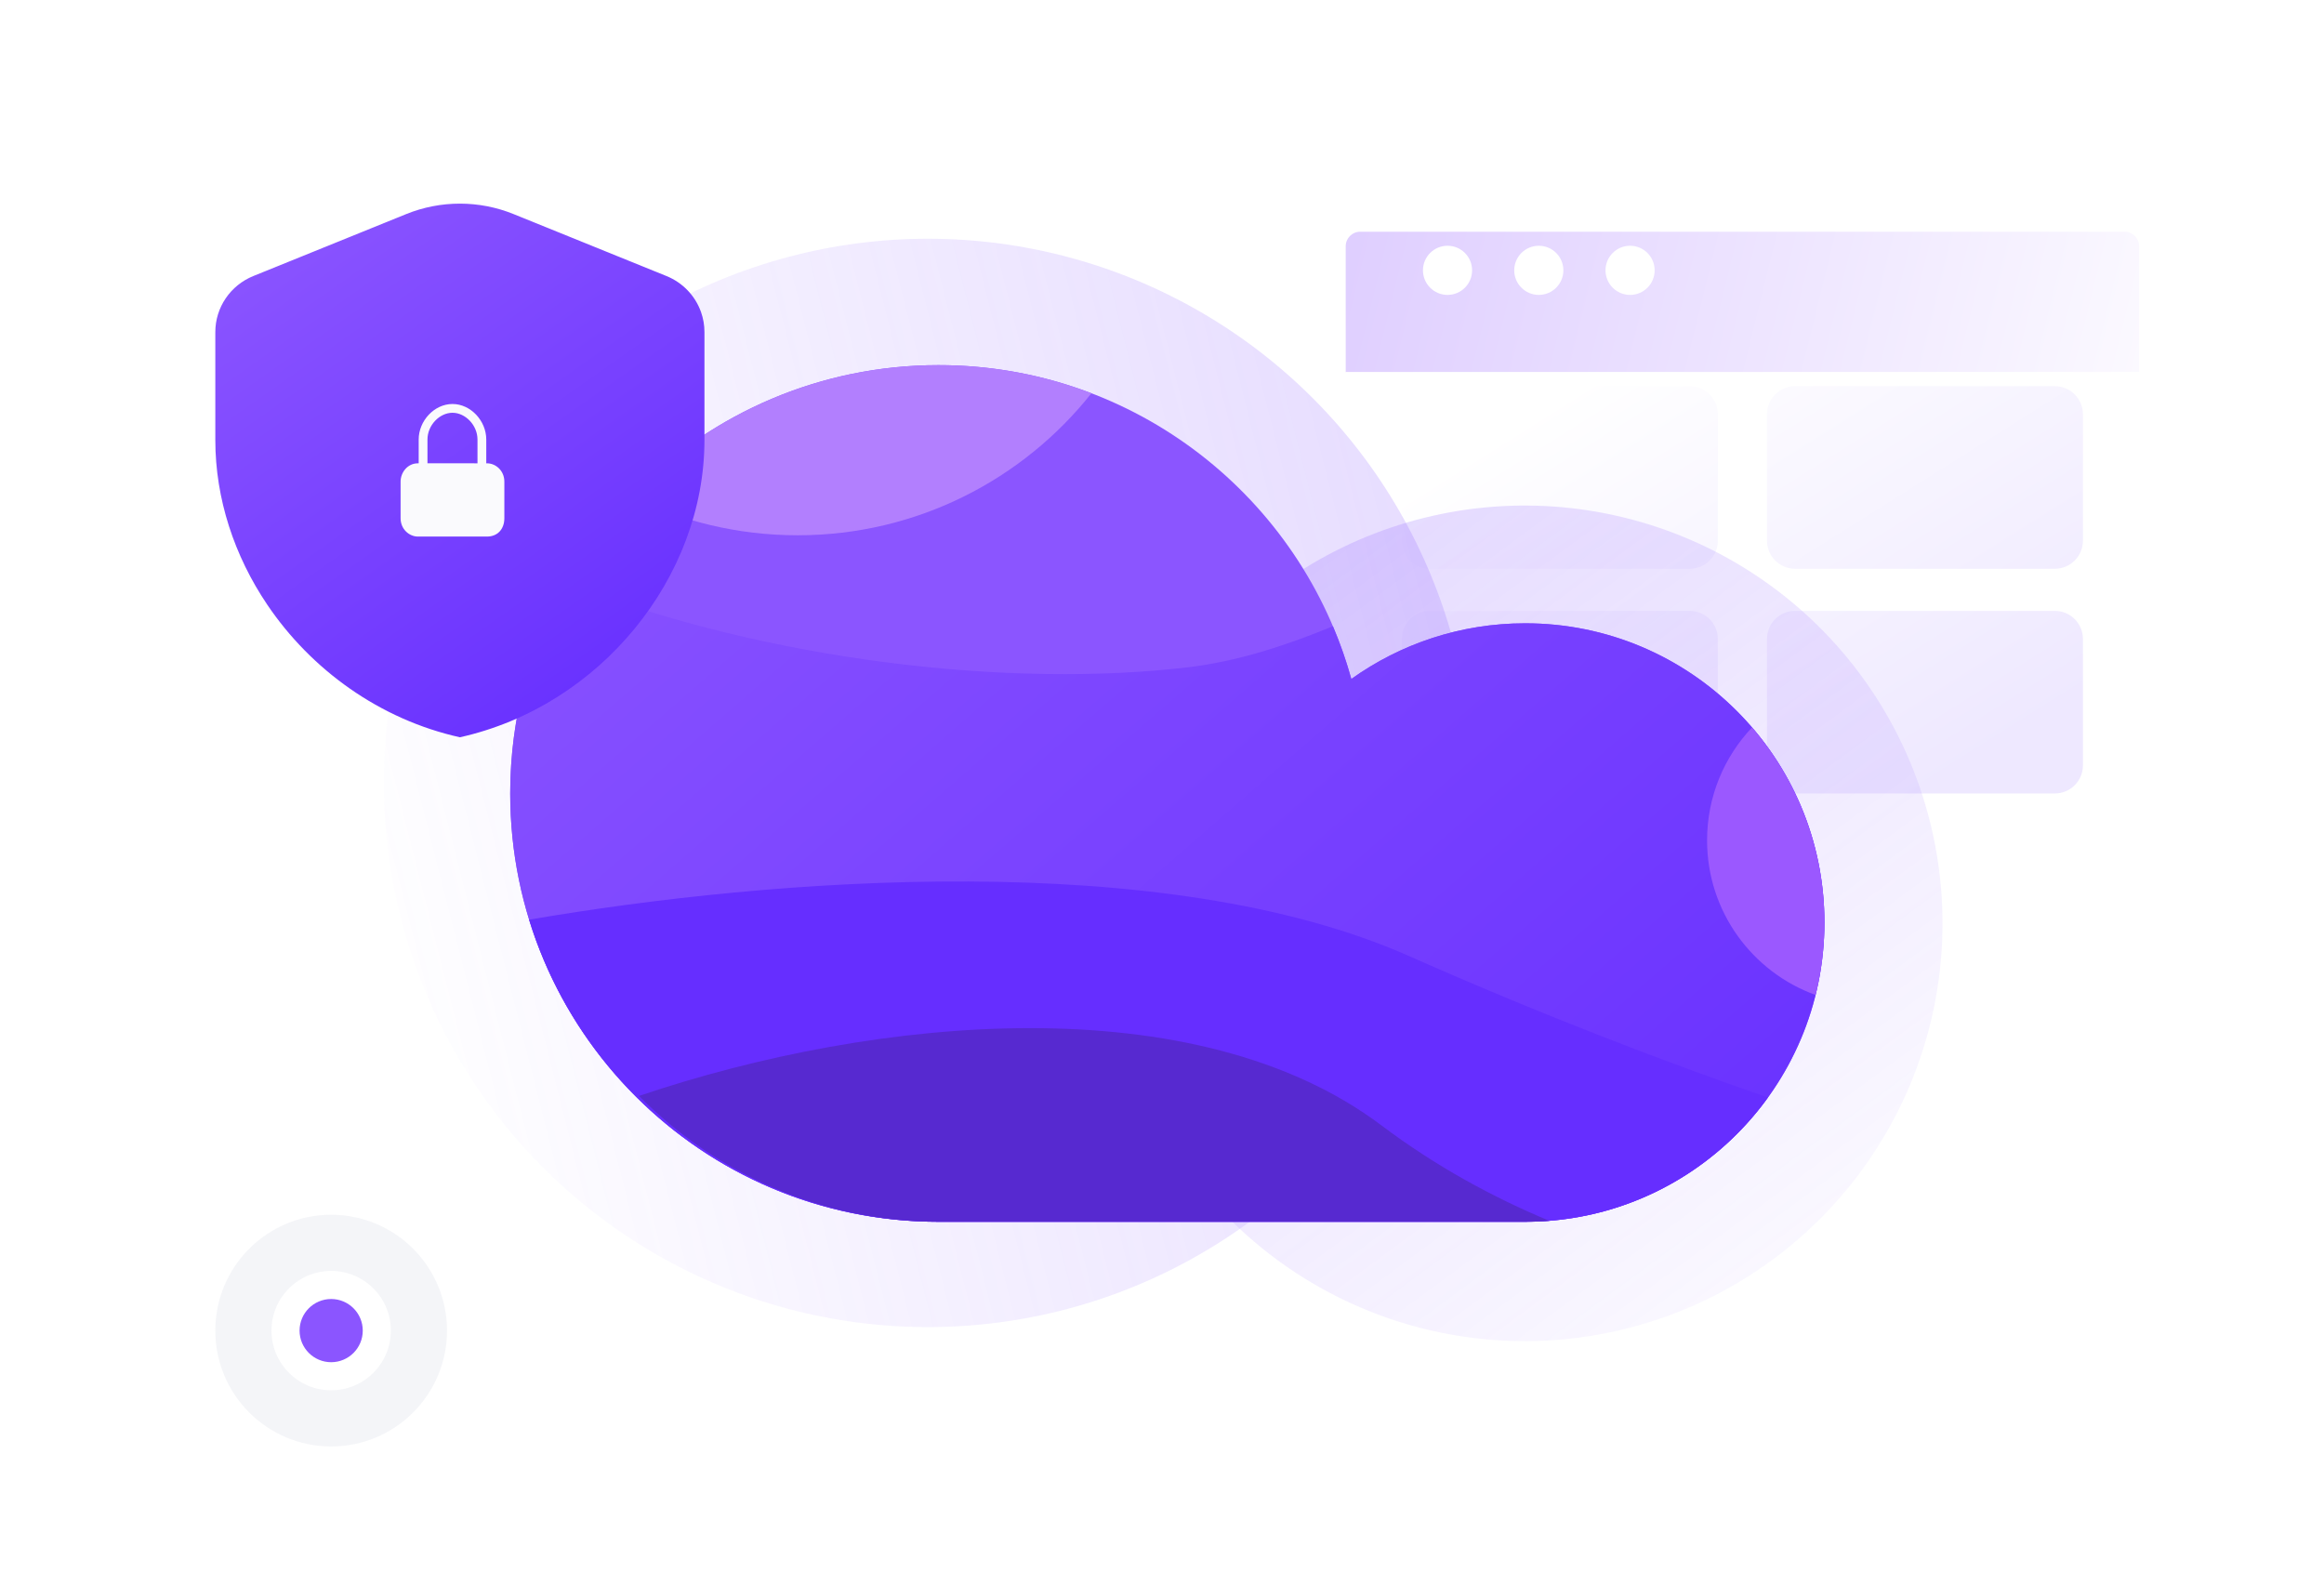 <svg width="331" height="224" viewBox="0 0 331 224" fill="none" xmlns="http://www.w3.org/2000/svg">
<g clip-path="url(#clip0)">
<rect x="0.667" width="330" height="224" fill="white"/>
<g filter="url(#filter0_d)">
<path d="M191.667 31.067C191.667 29.925 192.589 29 193.728 29H302.606C303.744 29 304.667 29.925 304.667 31.067V49H191.667V31.067Z" fill="url(#paint0_linear)"/>
<path d="M191.667 49H304.667V123C304.667 124.105 303.771 125 302.667 125H193.667C192.562 125 191.667 124.105 191.667 123V49Z" fill="white"/>
</g>
<path d="M203.667 55C201.457 55 199.667 56.791 199.667 59V77C199.667 79.209 201.457 81 203.667 81H240.667C242.876 81 244.667 79.209 244.667 77V59C244.667 56.791 242.876 55 240.667 55H203.667Z" fill="url(#paint1_linear)"/>
<path d="M255.667 55C253.457 55 251.667 56.791 251.667 59V77C251.667 79.209 253.457 81 255.667 81H292.667C294.876 81 296.667 79.209 296.667 77V59C296.667 56.791 294.876 55 292.667 55H255.667Z" fill="url(#paint2_linear)"/>
<path d="M251.667 91C251.667 88.791 253.457 87 255.667 87H292.667C294.876 87 296.667 88.791 296.667 91V109C296.667 111.209 294.876 113 292.667 113H255.667C253.457 113 251.667 111.209 251.667 109V91Z" fill="url(#paint3_linear)"/>
<path d="M203.667 87C201.457 87 199.667 88.791 199.667 91V109C199.667 111.209 201.457 113 203.667 113H240.667C242.876 113 244.667 111.209 244.667 109V91C244.667 88.791 242.876 87 240.667 87H203.667Z" fill="url(#paint4_linear)"/>
<path d="M175.094 89.427C184.543 79.978 196.899 73.984 210.169 72.413C223.44 70.841 236.854 73.783 248.249 80.764C259.644 87.745 268.357 98.359 272.985 110.895C277.613 123.432 277.885 137.162 273.759 149.872C269.633 162.583 261.348 173.534 250.239 180.962C239.13 188.39 225.844 191.862 212.521 190.818C199.198 189.775 186.615 184.277 176.797 175.21C166.98 166.143 160.501 154.036 158.404 140.838L217.167 131.5L175.094 89.427Z" fill="url(#paint5_linear)"/>
<circle cx="132.167" cy="111.5" r="77.5" fill="url(#paint6_linear)"/>
<path d="M133.667 174C99.977 174 72.667 146.689 72.667 113C72.667 79.311 99.977 52 133.667 52C161.71 52 185.333 70.923 192.464 96.697C199.443 91.705 207.993 88.767 217.228 88.767C240.765 88.767 259.845 107.847 259.845 131.384C259.845 154.92 240.765 174 217.228 174H133.667Z" fill="#8B55FF"/>
<path d="M133.667 174C99.977 174 72.667 146.689 72.667 113C72.667 102.08 75.536 91.83 80.562 82.963C109.838 94.347 144.339 97.972 169.18 95.034C176.197 94.204 183.03 91.985 189.845 89.189C190.874 91.615 191.751 94.122 192.464 96.697C199.443 91.705 207.993 88.767 217.228 88.767C240.765 88.767 259.845 107.847 259.845 131.384C259.845 154.92 240.765 174 217.228 174H133.667Z" fill="url(#paint7_linear)"/>
<path d="M251.801 156.306C237.255 151.277 219.719 144.59 200.675 136.153C165.787 120.698 110.06 125.024 75.359 130.979C83.033 155.893 106.235 174 133.667 174H217.228C231.459 174 244.061 167.024 251.801 156.306Z" fill="#662EFF"/>
<path d="M220.653 173.861C212.591 170.498 204.491 166.094 196.756 160.276C170.308 140.384 124.902 144.63 91.01 156.078C102.009 167.166 117.063 174 133.667 174H217.228C218.381 174 219.523 173.953 220.653 173.861Z" fill="#5729D0"/>
<path d="M249.541 103.597C245.569 107.79 243.133 113.453 243.133 119.685C243.133 129.819 249.575 138.448 258.588 141.7C259.409 138.396 259.845 134.941 259.845 131.383C259.845 120.767 255.963 111.058 249.541 103.597Z" fill="#9B58FF"/>
<path d="M155.451 56.005C145.668 68.329 130.556 76.233 113.598 76.233C105.038 76.233 96.947 74.219 89.775 70.638C100.868 59.147 116.433 52 133.667 52C141.342 52 148.686 53.417 155.451 56.005Z" fill="#B27FFE"/>
<path d="M38.06 86.11C33.386 79.186 30.667 71.045 30.667 62.671L30.667 47.292C30.667 43.791 32.804 40.64 36.079 39.312L57.85 30.491C62.752 28.503 68.247 28.503 73.15 30.491L94.921 39.312C97.247 40.252 99 42.117 99.82 44.374C99.829 44.4 99.839 44.427 99.848 44.453C100.164 45.35 100.333 46.307 100.333 47.292V62.671C100.333 82.249 85.472 100.555 65.5 105C54.07 102.456 44.315 95.373 38.06 86.11Z" fill="url(#paint8_linear)"/>
<path fill-rule="evenodd" clip-rule="evenodd" d="M64.445 57.535C61.85 57.535 59.633 59.935 59.633 62.593V65.983L59.518 65.984C58.041 65.984 57.056 67.287 57.056 68.591V73.807C57.056 75.371 58.287 76.415 59.518 76.415H69.37C70.848 76.415 71.833 75.371 71.833 73.807V68.591C71.833 67.027 70.602 65.984 69.37 65.984H69.257V62.593C69.257 59.935 67.04 57.535 64.445 57.535ZM68.007 65.984V62.593C68.007 60.557 66.283 58.785 64.445 58.785C62.606 58.785 60.883 60.557 60.883 62.593V65.983L68.007 65.984Z" fill="#FAFAFD"/>
<path d="M42.667 189.5C42.667 187.015 44.681 185 47.167 185C49.652 185 51.667 187.015 51.667 189.5C51.667 191.985 49.652 194 47.167 194C44.681 194 42.667 191.985 42.667 189.5Z" fill="#8B55FF"/>
<path d="M59.667 189.5C59.667 196.404 54.07 202 47.167 202C40.263 202 34.667 196.404 34.667 189.5C34.667 182.596 40.263 177 47.167 177C54.07 177 59.667 182.596 59.667 189.5Z" stroke="#D8DCE6" stroke-opacity="0.3" stroke-width="8"/>
<path d="M209.667 38.5C209.667 40.433 208.1 42 206.167 42C204.234 42 202.667 40.433 202.667 38.5C202.667 36.567 204.234 35 206.167 35C208.1 35 209.667 36.567 209.667 38.5Z" fill="white"/>
<path d="M222.667 38.5C222.667 40.433 221.1 42 219.167 42C217.234 42 215.667 40.433 215.667 38.5C215.667 36.567 217.234 35 219.167 35C221.1 35 222.667 36.567 222.667 38.5Z" fill="white"/>
<path d="M232.167 42C234.1 42 235.667 40.433 235.667 38.5C235.667 36.567 234.1 35 232.167 35C230.234 35 228.667 36.567 228.667 38.5C228.667 40.433 230.234 42 232.167 42Z" fill="white"/>
</g>
<defs>
<filter id="filter0_d" x="183.667" y="25" width="129" height="112" filterUnits="userSpaceOnUse" color-interpolation-filters="sRGB">
<feFlood flood-opacity="0" result="BackgroundImageFix"/>
<feColorMatrix in="SourceAlpha" type="matrix" values="0 0 0 0 0 0 0 0 0 0 0 0 0 0 0 0 0 0 127 0" result="hardAlpha"/>
<feOffset dy="4"/>
<feGaussianBlur stdDeviation="4"/>
<feColorMatrix type="matrix" values="0 0 0 0 0.122 0 0 0 0 0.11 0 0 0 0 0.157 0 0 0 0.08 0"/>
<feBlend mode="normal" in2="BackgroundImageFix" result="effect1_dropShadow"/>
<feBlend mode="normal" in="SourceGraphic" in2="effect1_dropShadow" result="shape"/>
</filter>
<linearGradient id="paint0_linear" x1="319.275" y1="57.811" x2="35.262" y2="-12.084" gradientUnits="userSpaceOnUse">
<stop stop-color="white"/>
<stop offset="1" stop-color="#B792FF"/>
</linearGradient>
<linearGradient id="paint1_linear" x1="186.818" y1="78.524" x2="227.138" y2="142.605" gradientUnits="userSpaceOnUse">
<stop stop-color="white"/>
<stop offset="1" stop-color="#EEE8FF"/>
</linearGradient>
<linearGradient id="paint2_linear" x1="186.818" y1="78.524" x2="227.138" y2="142.605" gradientUnits="userSpaceOnUse">
<stop stop-color="white"/>
<stop offset="1" stop-color="#EEE8FF"/>
</linearGradient>
<linearGradient id="paint3_linear" x1="186.818" y1="78.524" x2="227.138" y2="142.605" gradientUnits="userSpaceOnUse">
<stop stop-color="white"/>
<stop offset="1" stop-color="#EEE8FF"/>
</linearGradient>
<linearGradient id="paint4_linear" x1="186.818" y1="78.524" x2="227.138" y2="142.605" gradientUnits="userSpaceOnUse">
<stop stop-color="white"/>
<stop offset="1" stop-color="#EEE8FF"/>
</linearGradient>
<linearGradient id="paint5_linear" x1="-103.833" y1="-347.5" x2="293.167" y2="191" gradientUnits="userSpaceOnUse">
<stop stop-color="#9266FF"/>
<stop offset="1" stop-color="#9266FF" stop-opacity="0"/>
</linearGradient>
<linearGradient id="paint6_linear" x1="39.667" y1="99" x2="757.167" y2="-83" gradientUnits="userSpaceOnUse">
<stop stop-color="#9266FF" stop-opacity="0"/>
<stop offset="1" stop-color="#9266FF"/>
</linearGradient>
<linearGradient id="paint7_linear" x1="25.454" y1="97.123" x2="172.343" y2="266.142" gradientUnits="userSpaceOnUse">
<stop stop-color="#8B55FF"/>
<stop offset="1" stop-color="#662EFF"/>
</linearGradient>
<linearGradient id="paint8_linear" x1="8.164" y1="53.549" x2="58.886" y2="125.52" gradientUnits="userSpaceOnUse">
<stop stop-color="#8B55FF"/>
<stop offset="1" stop-color="#662EFF"/>
</linearGradient>
<clipPath id="clip0">
<rect width="330" height="224" fill="white" transform="translate(0.667)"/>
</clipPath>
</defs>
</svg>
